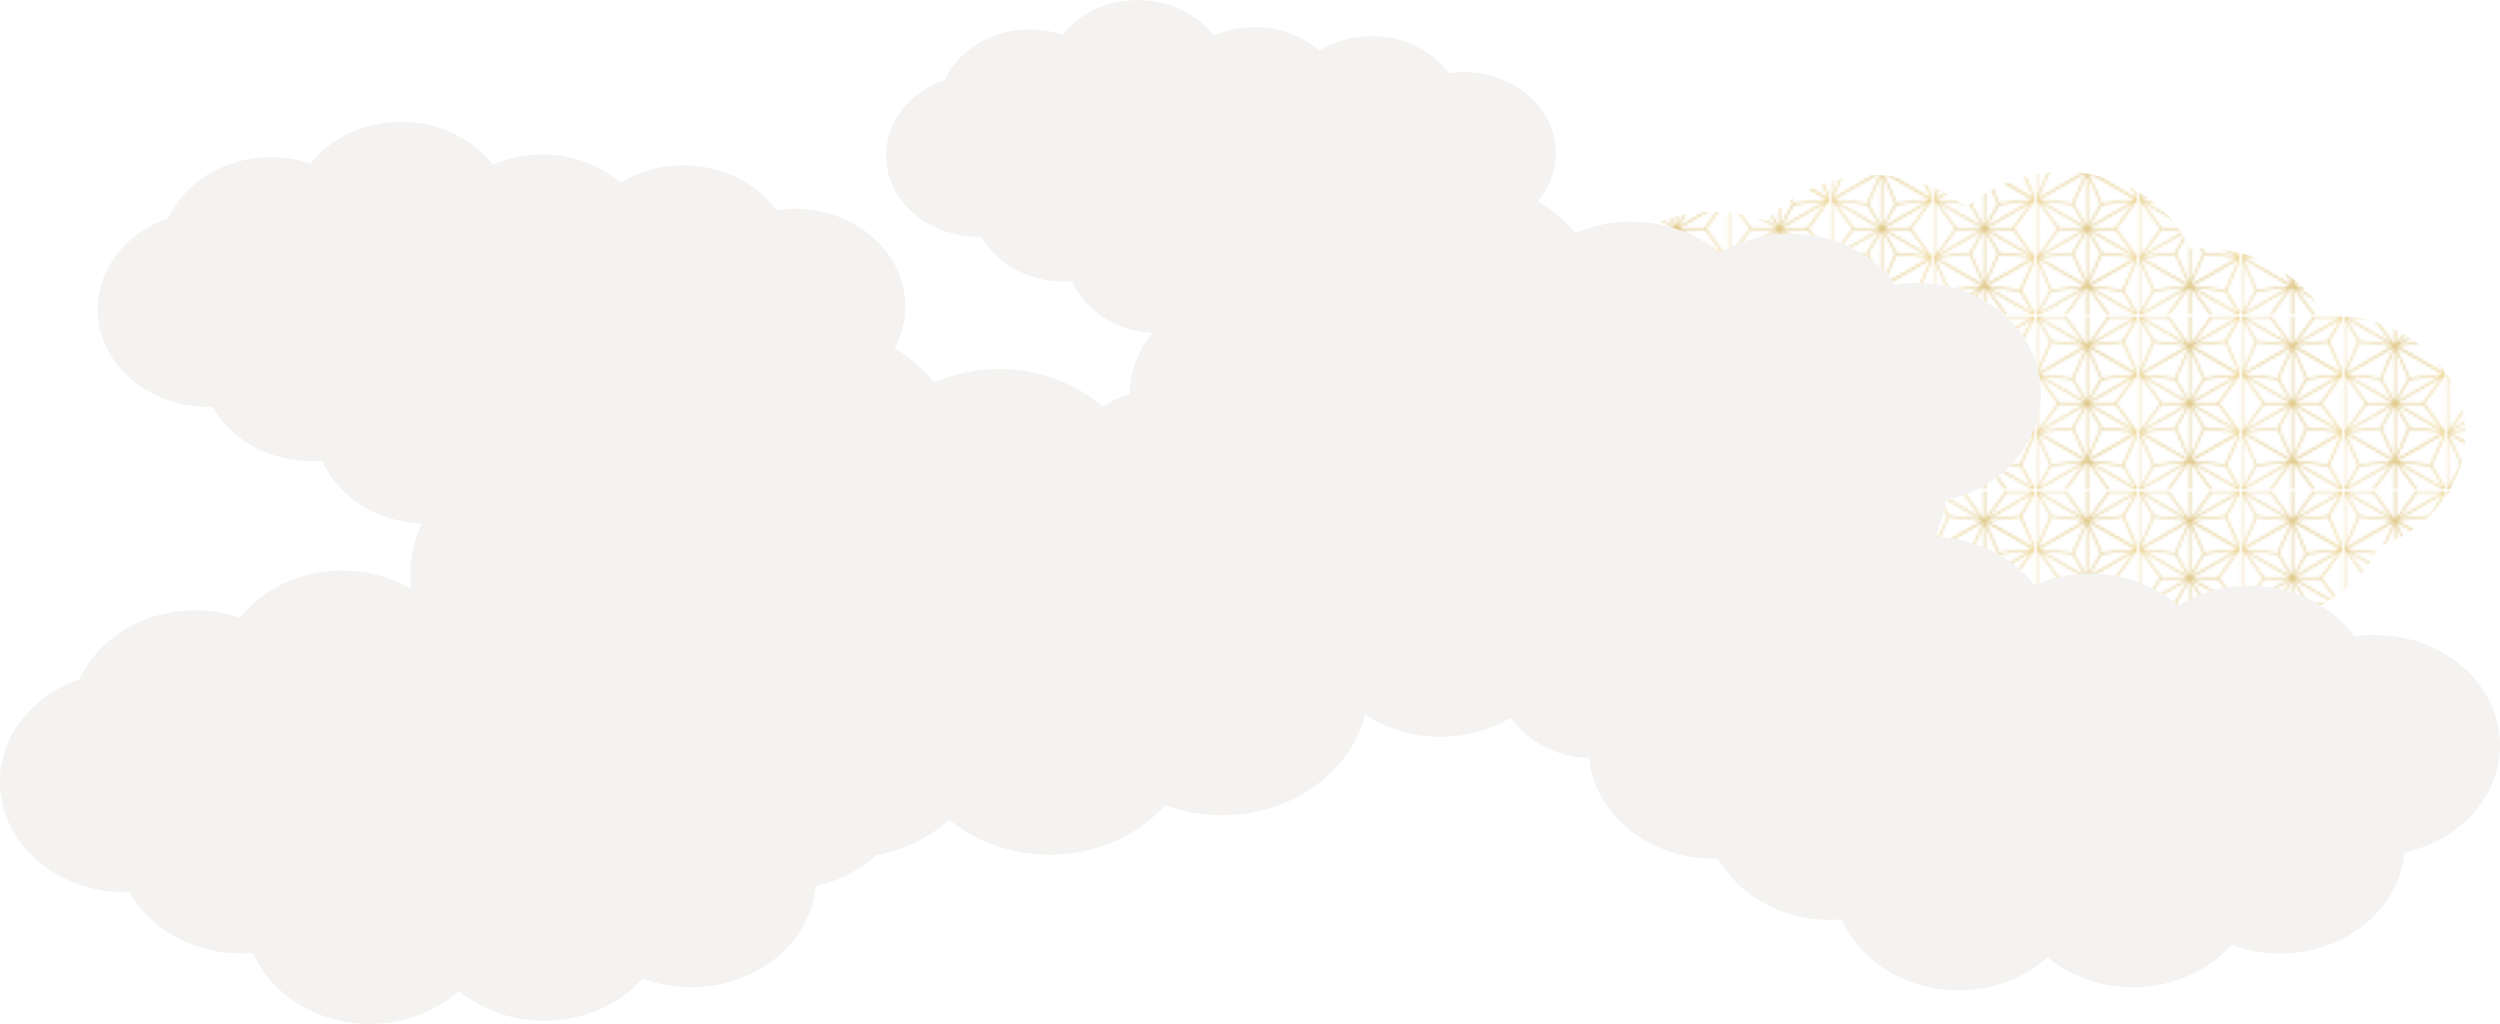 <?xml version="1.0" encoding="UTF-8"?>
<svg id="_レイヤー_2" data-name="レイヤー_2" xmlns="http://www.w3.org/2000/svg" xmlns:xlink="http://www.w3.org/1999/xlink" viewBox="0 0 441.66 180.87">
  <defs>
    <style>
      .cls-1 {
        fill: #f4f3f1;
      }

      .cls-2 {
        fill: url(#Unnamed_Pattern_5);
        opacity: .7;
      }

      .cls-3 {
        fill: none;
      }

      .cls-4 {
        fill: url(#_名称未設定グラデーション_10);
      }
    </style>
    <linearGradient id="_名称未設定グラデーション_10" data-name="名称未設定グラデーション 10" x1="6643.47" y1="-6155.97" x2="6752.72" y2="-6155.97" gradientTransform="translate(-6679.96 -6124.79) scale(1 -1)" gradientUnits="userSpaceOnUse">
      <stop offset="0" stop-color="#ffe7a3"/>
      <stop offset=".53" stop-color="#d1af54"/>
      <stop offset=".61" stop-color="#dbb858"/>
      <stop offset=".76" stop-color="#f7d064"/>
      <stop offset=".79" stop-color="#ffd768"/>
      <stop offset="1" stop-color="#fff2cc"/>
    </linearGradient>
    <pattern id="Unnamed_Pattern_5" data-name="Unnamed Pattern 5" x="0" y="0" width="36.28" height="62.36" patternTransform="translate(-3918.86 -4234.96) scale(.49)" patternUnits="userSpaceOnUse" viewBox="0 0 36.28 62.36">
      <g>
        <rect class="cls-3" x="0" y="0" width="36.28" height="62.36"/>
        <path class="cls-4" d="M72.77,20.59v21.18l-.12.07-18.02,10.4v20.71l-.12.07-18.22,10.52-18.14-10.47L0,83.54l-18.34-10.59v-20.71l-18.14-10.47v-21.18l.12-.07,18.02-10.4V-10.59l.12-.07L0-21.18l18.14,10.47,18.14-10.47,18.34,10.59V10.12l18.14,10.47ZM64.39,31.18l6.93-9.47-16.4,9.47,16.39,9.47-6.93-9.47ZM71.07,21.28l-11.66,1.27-4.98-11.3-4.98,11.3-11.66-1.27,16.64,9.61,16.64-9.61ZM35.35,62.11l-15.96-9.22,6.75,9.22h9.21ZM16.89,52.9L.93,62.11h9.22l6.75-9.22ZM.93.25l15.96,9.22L10.15.25H.93ZM19.39,9.47L35.35.25h-9.21l-6.75,9.22ZM35.87,42.12l-16.91,9.76,12.03,1.31,4.88-11.07ZM17.32,51.89L.41,42.12l4.88,11.07,12.03-1.31ZM.41,20.24l16.91-9.76-12.03-1.31L.41,20.24ZM18.96,10.48l16.91,9.76-4.88-11.07-12.03,1.31ZM18.39,30.25l4.61-7.98-4.61-10.45v18.43ZM17.89,11.82l-4.61,10.45,4.61,7.98V11.82ZM17.73,10.94L.82,20.71l12.03,1.31,4.88-11.07ZM1.5,21.28l15.96,9.22-4.61-7.98-11.35-1.23ZM1.25,21.72l6.75,9.22h9.22L1.25,21.72ZM1.25,40.65l15.96-9.21H7.99l-6.75,9.21ZM1.5,41.08l11.35-1.23,4.61-7.98L1.5,41.08ZM13.28,40.09l4.61,10.45v-18.43l-4.61,7.98ZM18.39,50.54l4.61-10.45-4.61-7.98v18.43ZM18.55,51.42l16.91-9.76-12.03-1.31-4.88,11.07ZM34.79,41.08l-15.96-9.22,4.61,7.98,11.35,1.23ZM35.04,40.65l-6.75-9.21h-9.21l15.96,9.21ZM35.04,21.72l-15.96,9.22h9.22l6.75-9.22ZM34.79,21.28l-11.35,1.23-4.61,7.98,15.96-9.22ZM35.46,20.71l-16.91-9.76,4.88,11.07,12.03-1.31ZM.3,21.27v19.83l7.26-9.91L.3,21.27ZM.82,41.66l16.91,9.76-4.88-11.07-12.03,1.31ZM35.98,41.1v-19.83l-7.26,9.91,7.26,9.91ZM36.03.93l-4.61,7.98,4.61,10.45V.93ZM35.6.68l-15.96,9.21,11.35-1.23,4.61-7.98ZM16.64,9.9L.68.68l4.61,7.98,11.35,1.23ZM.25.93v18.43l4.61-10.45L.25.93ZM.25,61.43l4.61-7.98L.25,43v18.43ZM.68,61.68l15.96-9.21-11.35,1.23-4.61,7.98ZM19.64,52.47l15.96,9.21-4.61-7.98-11.35-1.23ZM36.03,61.43v-18.43l-4.61,10.45,4.61,7.98ZM53.61,10.48l-12.03-1.31-4.88,11.07,16.91-9.76ZM41.14,8.91l-4.61-7.98v18.43l4.61-10.45ZM25.7,0l-7.26-9.91V9.91L25.7,0ZM17.84-9.91L10.58,0l7.26,9.91V-9.91ZM-.25.93l-4.61,7.98L-.25,19.36V.93ZM-17.32,10.48L-.41,20.24l-4.88-11.07-12.03,1.31ZM-.3,21.27l-7.26,9.91L-.3,41.1v-19.83ZM-17.32,51.89l12.03,1.31L-.41,42.12l-16.91,9.76ZM-4.86,53.45L-.25,61.43v-18.43l-4.61,10.45ZM10.58,62.36l7.26,9.91v-19.83l-7.26,9.91ZM18.44,72.28l7.26-9.91-7.26-9.91v19.83ZM36.53,61.43l4.61-7.98-4.61-10.45v18.43ZM53.61,51.89l-16.91-9.76,4.88,11.07,12.03-1.31ZM36.58,41.1l7.26-9.91-7.26-9.91v19.83ZM37.1,20.71l12.03,1.31,4.88-11.07-16.91,9.76ZM52.93,9.9L36.97.68l4.61,7.98,11.35,1.23ZM35.35-.25l-15.96-9.22L26.14-.25h9.22ZM16.89-9.46L.93-.25h9.22l6.75-9.22ZM-.68.68l-15.96,9.22,11.35-1.23L-.68.68ZM-1.25,21.72l-16.4,9.47L-1.25,40.65l-6.93-9.47L-1.25,21.72ZM-.82,41.66l-12.03-1.31-4.88,11.07L-.82,41.66ZM-16.64,52.47L-.68,61.68l-4.61-7.98-11.35-1.23ZM.93,62.61l15.96,9.22-6.75-9.22H.93ZM19.39,71.83l15.96-9.22h-9.22l-6.75,9.22ZM36.97,61.68l15.96-9.22-11.35,1.23-4.61,7.98ZM37.53,40.65l16.39-9.47-16.4-9.47,6.93,9.47-6.93,9.47ZM53.18,9.47L46.25,0l6.93-9.47L36.78,0l16.39,9.47ZM52.93-9.9l-11.35,1.23-4.61,7.98,15.96-9.22ZM41.14-8.91l-4.61-10.45V-.93l4.61-7.98ZM36.03-19.36l-4.61,10.45,4.61,7.98v-18.43ZM19.64-9.9L35.6-.68l-4.61-7.98-11.35-1.23ZM16.64-9.9l-11.35,1.23L.68-.68l15.96-9.21ZM4.86-8.91L.25-19.36V-.93l4.61-7.98ZM-.25-19.36l-4.61,10.45L-.25-.93v-18.43ZM-16.64-9.9L-.68-.68l-4.61-7.98-11.35-1.23ZM-16.89-9.46L-9.96,0l-6.93,9.46L-.5,0l-16.39-9.47ZM-17.73,10.94l4.88,11.07,12.03-1.31-16.91-9.76ZM-18.14,11.25l-4.98,11.3-11.66-1.27,16.64,9.61L-1.5,21.28l-11.66,1.27-4.98-11.3ZM-28.11,31.18l-6.93,9.47,16.39-9.47-16.4-9.47,6.93,9.47ZM-35.98,21.27v19.83l7.26-9.91-7.26-9.91ZM-34.79,41.08l11.66-1.27,4.98,11.3,4.98-11.3,11.66,1.27-16.64-9.61-16.64,9.61ZM-16.89,52.9l6.93,9.46-6.93,9.47L-.5,62.36l-16.39-9.47ZM-16.64,72.26l11.35-1.23,4.61-7.98-15.96,9.22ZM-4.86,71.28L-.25,81.73v-18.43l-4.61,7.98ZM.25,81.73l4.61-10.45L.25,63.3v18.43ZM16.64,72.26L.68,63.05l4.61,7.98,11.35,1.23ZM19.64,72.26l11.35-1.23,4.61-7.98-15.96,9.21ZM31.43,71.28l4.61,10.45v-18.43l-4.61,7.98ZM36.53,81.73l4.61-10.45-4.61-7.98v18.43ZM52.93,72.26l-15.96-9.22,4.61,7.98,11.35,1.23ZM53.18,71.83l-6.93-9.47,6.93-9.46-16.39,9.47,16.39,9.47ZM54.01,51.42l-4.88-11.07-12.03,1.31,16.91,9.76ZM54.43,51.11l4.98-11.3,11.66,1.27-16.64-9.61-16.64,9.61,11.66-1.27,4.98,11.3ZM72.27,41.1v-19.83l-7.26,9.91,7.26,9.91ZM71.93,20.69l-17.17-9.91,4.96,11.24,12.21-1.33ZM54.13,9.91V-9.91L46.87,0l7.26,9.91ZM53.79-10.49l-17.17-9.91,4.96,11.24,12.21-1.33ZM35.95-20.41l-17.17,9.91,12.21,1.33,4.96-11.24ZM17.51-10.49L.34-20.41l4.96,11.24,12.21-1.33ZM-.34-20.41l-17.17,9.91,12.21,1.33L-.34-20.41ZM-17.84-9.91V9.91L-10.59,0l-7.26-9.91ZM-18.48,10.77l-17.17,9.91,12.21,1.33,4.96-11.24ZM-35.65,41.68l17.17,9.91-4.96-11.24-12.21,1.33ZM-17.84,52.45v19.83l7.26-9.91-7.26-9.91ZM-17.51,72.86L-.34,82.77l-4.96-11.24-12.21,1.33ZM.34,82.77l17.17-9.91-12.21-1.33L.34,82.77ZM18.78,72.86l17.17,9.91-4.96-11.24-12.21,1.33ZM36.62,82.77l17.17-9.91-12.21-1.33-4.96,11.24ZM54.13,72.28v-19.83l-7.26,9.91,7.26,9.91ZM54.76,51.59l17.17-9.91-12.21-1.33-4.96,11.24Z"/>
      </g>
    </pattern>
  </defs>
  <g id="_レイヤー_1-2" data-name="レイヤー_1">
    <g>
      <path class="cls-2" d="M435.53,76.8c0-11.7-10.75-21.19-24.02-21.19-.27,0-.54.01-.82.02-3.93-6.98-12.09-11.77-21.52-11.77-.76,0-1.51.03-2.25.1-3.46-7.96-12.19-13.61-22.43-13.61-6.69,0-12.74,2.41-17.1,6.31-4.29-3.55-10.06-5.72-16.41-5.72-7.67,0-14.5,3.18-18.9,8.12-2.86-1.06-6.01-1.65-9.31-1.65-12.59,0-22.91,8.54-23.93,19.42-10.51,2.26-18.31,10.62-18.31,20.58,0,11.7,10.75,21.19,24.02,21.19,1.34,0,2.65-.1,3.93-.29,4.28,5.83,11.71,9.69,20.17,9.69,5.08,0,9.79-1.4,13.68-3.77,4.34,3.78,10.3,6.12,16.89,6.12,3.85,0,7.48-.8,10.7-2.22,4.32,5.6,11.61,9.27,19.86,9.27s15.32-3.57,19.67-9.03c2.66.89,5.54,1.39,8.55,1.39,10.06,0,18.68-5.46,22.25-13.21,8.95-3.08,15.29-10.75,15.29-19.74Z"/>
      <path class="cls-1" d="M419.56,112.14c-1.23,0-2.43.11-3.61.28-3.94-5.37-10.77-8.93-18.56-8.93-4.68,0-9.01,1.29-12.58,3.48-3.99-3.48-9.48-5.64-15.54-5.64-3.54,0-6.87.75-9.84,2.06-3.87-5.02-10.33-8.34-17.67-8.52,1.04-2.01,1.72-4.19,1.93-6.5,9.67-2.08,16.86-9.75,16.86-18.92,0-10.77-9.89-19.49-22.1-19.49-1.23,0-2.43.11-3.61.28-3.94-5.37-10.77-8.93-18.56-8.93-4.68,0-9.01,1.29-12.58,3.48-3.99-3.48-9.48-5.64-15.54-5.64-3.54,0-6.87.75-9.84,2.06-1.75-2.26-4.03-4.17-6.67-5.61,2.01-2.39,3.22-5.33,3.22-8.53,0-7.91-7.27-14.33-16.24-14.33-.91,0-1.79.08-2.65.21-2.89-3.95-7.92-6.57-13.64-6.57-3.44,0-6.62.95-9.25,2.56-2.93-2.56-6.97-4.15-11.42-4.15-2.6,0-5.05.55-7.23,1.51-2.92-3.79-7.85-6.28-13.44-6.28s-10.36,2.42-13.3,6.12c-1.8-.6-3.74-.95-5.78-.95-6.81,0-12.63,3.7-15.05,8.94-6.05,2.09-10.34,7.26-10.34,13.34,0,7.91,7.27,14.33,16.24,14.33.19,0,.37-.02.56-.03,2.66,4.72,8.16,7.97,14.54,7.97.52,0,1.03-.03,1.54-.07,2.22,5.11,7.66,8.81,14.14,9.16-2.42,3.04-3.86,6.71-3.98,10.68-1.69.62-3.29,1.4-4.78,2.31-4.69-4.09-11.13-6.62-18.24-6.62-4.15,0-8.08.87-11.56,2.4-1.85-2.4-4.2-4.47-6.93-6.09,1.2-2.24,1.89-4.73,1.89-7.37,0-9.54-8.77-17.27-19.58-17.27-1.09,0-2.16.1-3.2.25-3.49-4.76-9.54-7.92-16.45-7.92-4.14,0-7.98,1.14-11.15,3.08-3.54-3.09-8.4-5-13.77-5-3.14,0-6.09.67-8.72,1.82-3.52-4.57-9.46-7.57-16.2-7.57s-12.49,2.92-16.04,7.38c-2.17-.73-4.51-1.15-6.97-1.15-8.21,0-15.23,4.46-18.14,10.78-7.29,2.51-12.47,8.76-12.47,16.08,0,9.54,8.77,17.27,19.58,17.27.23,0,.45-.02.68-.03,3.2,5.69,9.84,9.61,17.53,9.61.62,0,1.24-.03,1.85-.08,2.75,6.32,9.57,10.85,17.64,11.08-1.33,2.75-2.06,5.78-2.06,8.96,0,.88.06,1.74.17,2.59-3.49-2.04-7.67-3.23-12.17-3.23-7.49,0-14.1,3.29-18.1,8.32-2.45-.82-5.09-1.29-7.86-1.29-9.26,0-17.18,5.03-20.47,12.16-8.23,2.84-14.07,9.88-14.07,18.15,0,10.77,9.89,19.49,22.1,19.49.26,0,.51-.03.76-.03,3.61,6.42,11.11,10.85,19.79,10.85.71,0,1.4-.04,2.09-.09,3.18,7.32,11.2,12.53,20.62,12.53,6.16,0,11.73-2.23,15.74-5.82,3.95,3.26,9.25,5.28,15.09,5.28,7.06,0,13.33-2.93,17.38-7.47,2.64.98,5.54,1.53,8.58,1.53,11.59,0,21.08-7.87,22.01-17.88,4.14-.89,7.82-2.8,10.68-5.42,4.98-.96,9.43-3.19,12.88-6.28,4.64,3.83,10.87,6.18,17.73,6.18,8.29,0,15.67-3.43,20.42-8.77,3.09,1.15,6.49,1.79,10.06,1.79,12.34,0,22.66-7.6,25.29-17.78,3.7,2.46,8.28,3.93,13.26,3.93,4.6,0,8.86-1.24,12.4-3.36,3.15,4.26,8.17,7.04,13.87,7.08.97,9.97,10.45,17.8,22.01,17.8.26,0,.51-.03.76-.03,3.61,6.42,11.11,10.85,19.79,10.85.71,0,1.4-.04,2.09-.09,3.18,7.32,11.2,12.53,20.62,12.53,6.16,0,11.73-2.23,15.74-5.82,3.95,3.26,9.25,5.28,15.09,5.28,7.06,0,13.33-2.93,17.38-7.47,2.64.98,5.54,1.53,8.58,1.53,11.59,0,21.08-7.87,22.01-17.88,9.67-2.08,16.86-9.75,16.86-18.92,0-10.77-9.89-19.49-22.1-19.49Z"/>
    </g>
  </g>
</svg>
